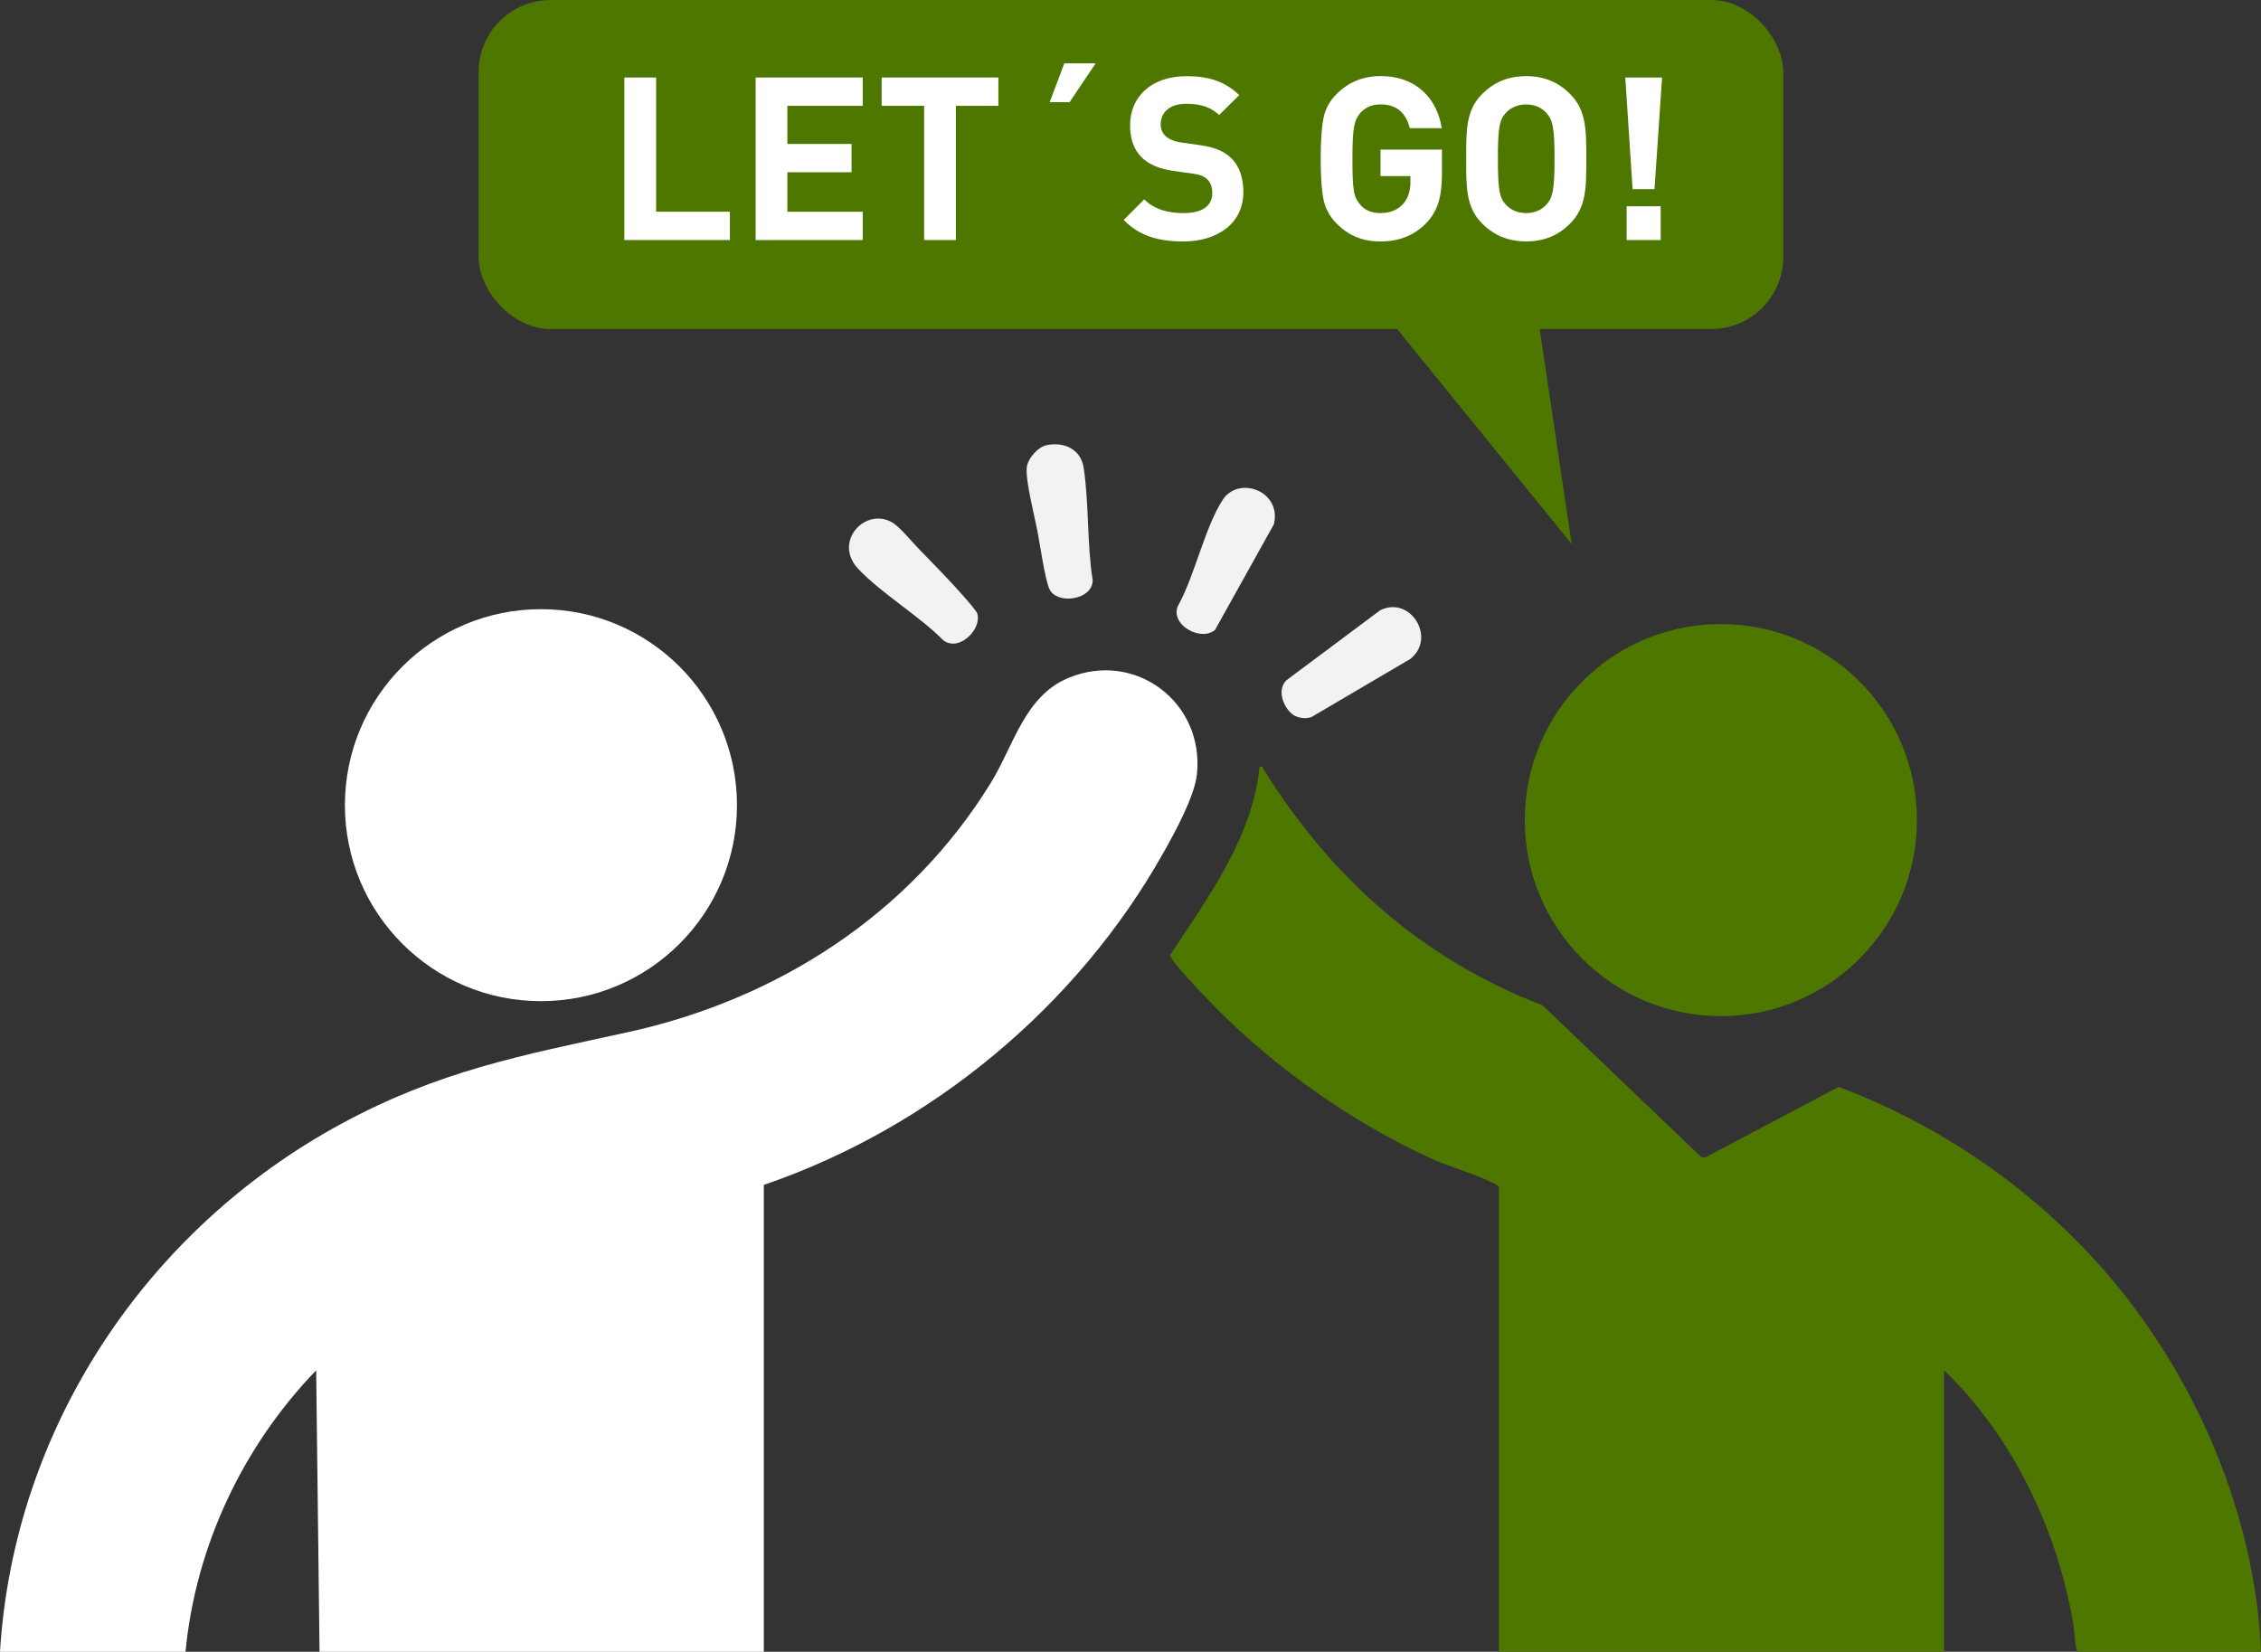 <?xml version="1.0" encoding="UTF-8"?>
<svg id="Ebene_1" data-name="Ebene 1" xmlns="http://www.w3.org/2000/svg" viewBox="0 0 643.68 470.34">
  <rect x="0" y="0" width="643.68" height="470.34" fill="#333333" stroke="none"/>
  <defs>
    <style>
      .cls-1 {
        fill: #fff;
      }

      .cls-2 {
        fill: #4e7700;
      }

      .cls-3 {
        fill: #f2f2f2;
      }
    </style>
  </defs>
  <path class="cls-2" d="M426.72,338.1c-.1-.33-.93-.9-1.31-1.09-5.22-2.67-12.54-4.63-18.21-7.23-23.74-10.87-47.47-27.98-65.2-47.12-1.99-2.15-7.56-7.91-8.66-10.11-.18-.35-.27-.57,0-.92,10.63-16.2,23.34-33.4,25.23-53.3,1.1-.23.77.12,1.07.61,19.39,31.03,45,54.01,79.53,67.34l45.16,43.19,1.07.15,38.03-20.13c34.43,12.95,64.97,35.94,86.36,65.85,19.6,27.41,32.47,61.12,33.89,94.99h-52.08c-.78,0-1.12-6.47-1.34-7.78-4.5-26.78-17.25-53.52-36.82-72.38v80.16h-126.72v-132.24Z"/>
  <circle class="cls-2" cx="489.91" cy="233.52" r="55.82"/>
  <path class="cls-1" d="M0,470.34c3.89-63.59,41.6-120.22,97.12-150.32,27.81-15.08,51.13-19.46,81.45-26.07,42.62-9.29,80.33-33.52,103.39-70.85,6.66-10.78,9.71-24.9,22.24-30.08,19.06-7.89,38.7,7.02,36.55,27.43-.68,6.4-6.24,16.48-9.46,22.22-24.56,43.84-66.26,78.48-113.84,94.72v132.96h-126.48l-.96-80.15c-20.84,21.58-34.33,50.09-37.2,80.15H0Z"/>
  <circle class="cls-1" cx="154" cy="229.27" r="55.81"/>
  <path class="cls-3" d="M261.42,156.12c4.32,4.45,9.37,9.58,13.39,14.21.68.78,3.18,3.65,3.39,4.31,1.42,4.51-5.15,11.07-9.63,7.7-6.99-7.08-17.61-13.31-24.26-20.38-7.22-7.66,1.98-17.72,9.79-13.15,1.91,1.12,5.55,5.47,7.33,7.31ZM362.67,149.26c2.26-9.51-10.08-13.9-14.59-6.92-5.15,7.96-7.98,21.76-12.82,30.37-2.04,5.42,6.87,10.08,10.68,6.6l16.74-30.06ZM292.3,133.14c-.37,3.75,2.21,13.8,3.05,18.09.69,3.56,2.19,14.17,3.49,16.67,2.22,4.29,12.12,2.98,12.24-2.61-1.65-10.37-1.03-21.75-2.56-32.03-.79-5.32-5.51-7.53-10.56-6.5-2.47.5-5.39,3.81-5.65,6.36ZM373.41,204.15l28.11-16.53c7.5-5.99,0-18.1-8.58-13.86l-26.66,19.9c-2.82,2.69-1.02,7.5,1.55,9.65,1.37,1.14,3.9,1.5,5.58.84Z"/>
  <rect class="cls-2" x="136.25" width="371.43" height="93.69" rx="20.53" ry="20.53"/>
  <g>
    <path class="cls-1" d="M177.75,68.35V22.07h9.04v38.22h21v8.06h-30.03Z"/>
    <path class="cls-1" d="M215.12,68.35V22.07h30.49v8.06h-21.45v10.86h18.27v8.06h-18.27v11.25h21.45v8.06h-30.49Z"/>
    <path class="cls-1" d="M272.13,30.13v38.22h-9.04V30.13h-12.09v-8.06h33.22v8.06h-12.09Z"/>
    <path class="cls-1" d="M304.5,29.09h-5.66l4.16-11.05h8.91l-7.41,11.05Z"/>
    <path class="cls-1" d="M336.8,68.74c-7.02,0-12.35-1.5-16.9-6.11l5.85-5.85c2.92,2.92,6.89,3.9,11.18,3.9,5.33,0,8.19-2.02,8.19-5.72,0-1.62-.46-2.99-1.43-3.9-.91-.85-1.95-1.3-4.1-1.62l-5.59-.78c-3.96-.58-6.89-1.82-8.97-3.83-2.21-2.21-3.31-5.2-3.31-9.1,0-8.26,6.11-14.04,16.12-14.04,6.37,0,10.99,1.56,14.95,5.4l-5.72,5.66c-2.92-2.8-6.44-3.19-9.49-3.19-4.81,0-7.15,2.67-7.15,5.85,0,1.17.39,2.4,1.37,3.31.91.85,2.41,1.56,4.29,1.82l5.46.78c4.23.58,6.89,1.75,8.84,3.58,2.47,2.34,3.58,5.72,3.58,9.82,0,8.97-7.48,14.04-17.16,14.04Z"/>
    <path class="cls-1" d="M406.09,63.48c-3.58,3.64-7.87,5.27-13.07,5.27s-9.1-1.69-12.48-5.07c-2.02-2.02-3.25-4.35-3.77-6.96-.52-2.6-.78-6.44-.78-11.51s.26-8.91.78-11.51c.52-2.67,1.75-4.94,3.77-6.96,3.38-3.38,7.54-5.07,12.48-5.07,10.53,0,16.19,6.76,17.42,14.82h-9.1c-1.11-4.49-3.84-6.76-8.32-6.76-2.41,0-4.36.84-5.79,2.47-1.69,2.15-2.21,3.84-2.21,13s.39,10.92,2.21,13.07c1.36,1.62,3.31,2.4,5.79,2.4,2.67,0,4.81-.84,6.43-2.6,1.37-1.56,2.08-3.64,2.08-6.18v-1.75h-8.51v-7.54h17.49v6.76c0,6.76-1.24,10.73-4.42,14.11Z"/>
    <path class="cls-1" d="M446.98,63.67c-3.25,3.25-7.21,5.07-12.48,5.07s-9.29-1.82-12.54-5.07c-4.68-4.68-4.55-10.47-4.55-18.46s-.13-13.78,4.55-18.46c3.25-3.25,7.28-5.07,12.54-5.07s9.23,1.82,12.48,5.07c4.68,4.68,4.62,10.47,4.62,18.46s.07,13.78-4.62,18.46ZM440.28,32.21c-1.3-1.49-3.31-2.47-5.79-2.47s-4.55.98-5.85,2.47c-1.76,1.95-2.21,4.1-2.21,13s.46,11.05,2.21,13c1.3,1.5,3.38,2.47,5.85,2.47s4.49-.98,5.79-2.47c1.75-1.95,2.28-4.09,2.28-13s-.52-11.05-2.28-13Z"/>
    <path class="cls-1" d="M471.02,53.86h-6.24l-2.08-31.79h10.47l-2.15,31.79ZM463.09,68.35v-9.62h9.69v9.62h-9.69Z"/>
  </g>
  <polygon class="cls-2" points="447.44 154.9 437.44 87.75 392.36 87.06 447.44 154.9"/>
</svg>